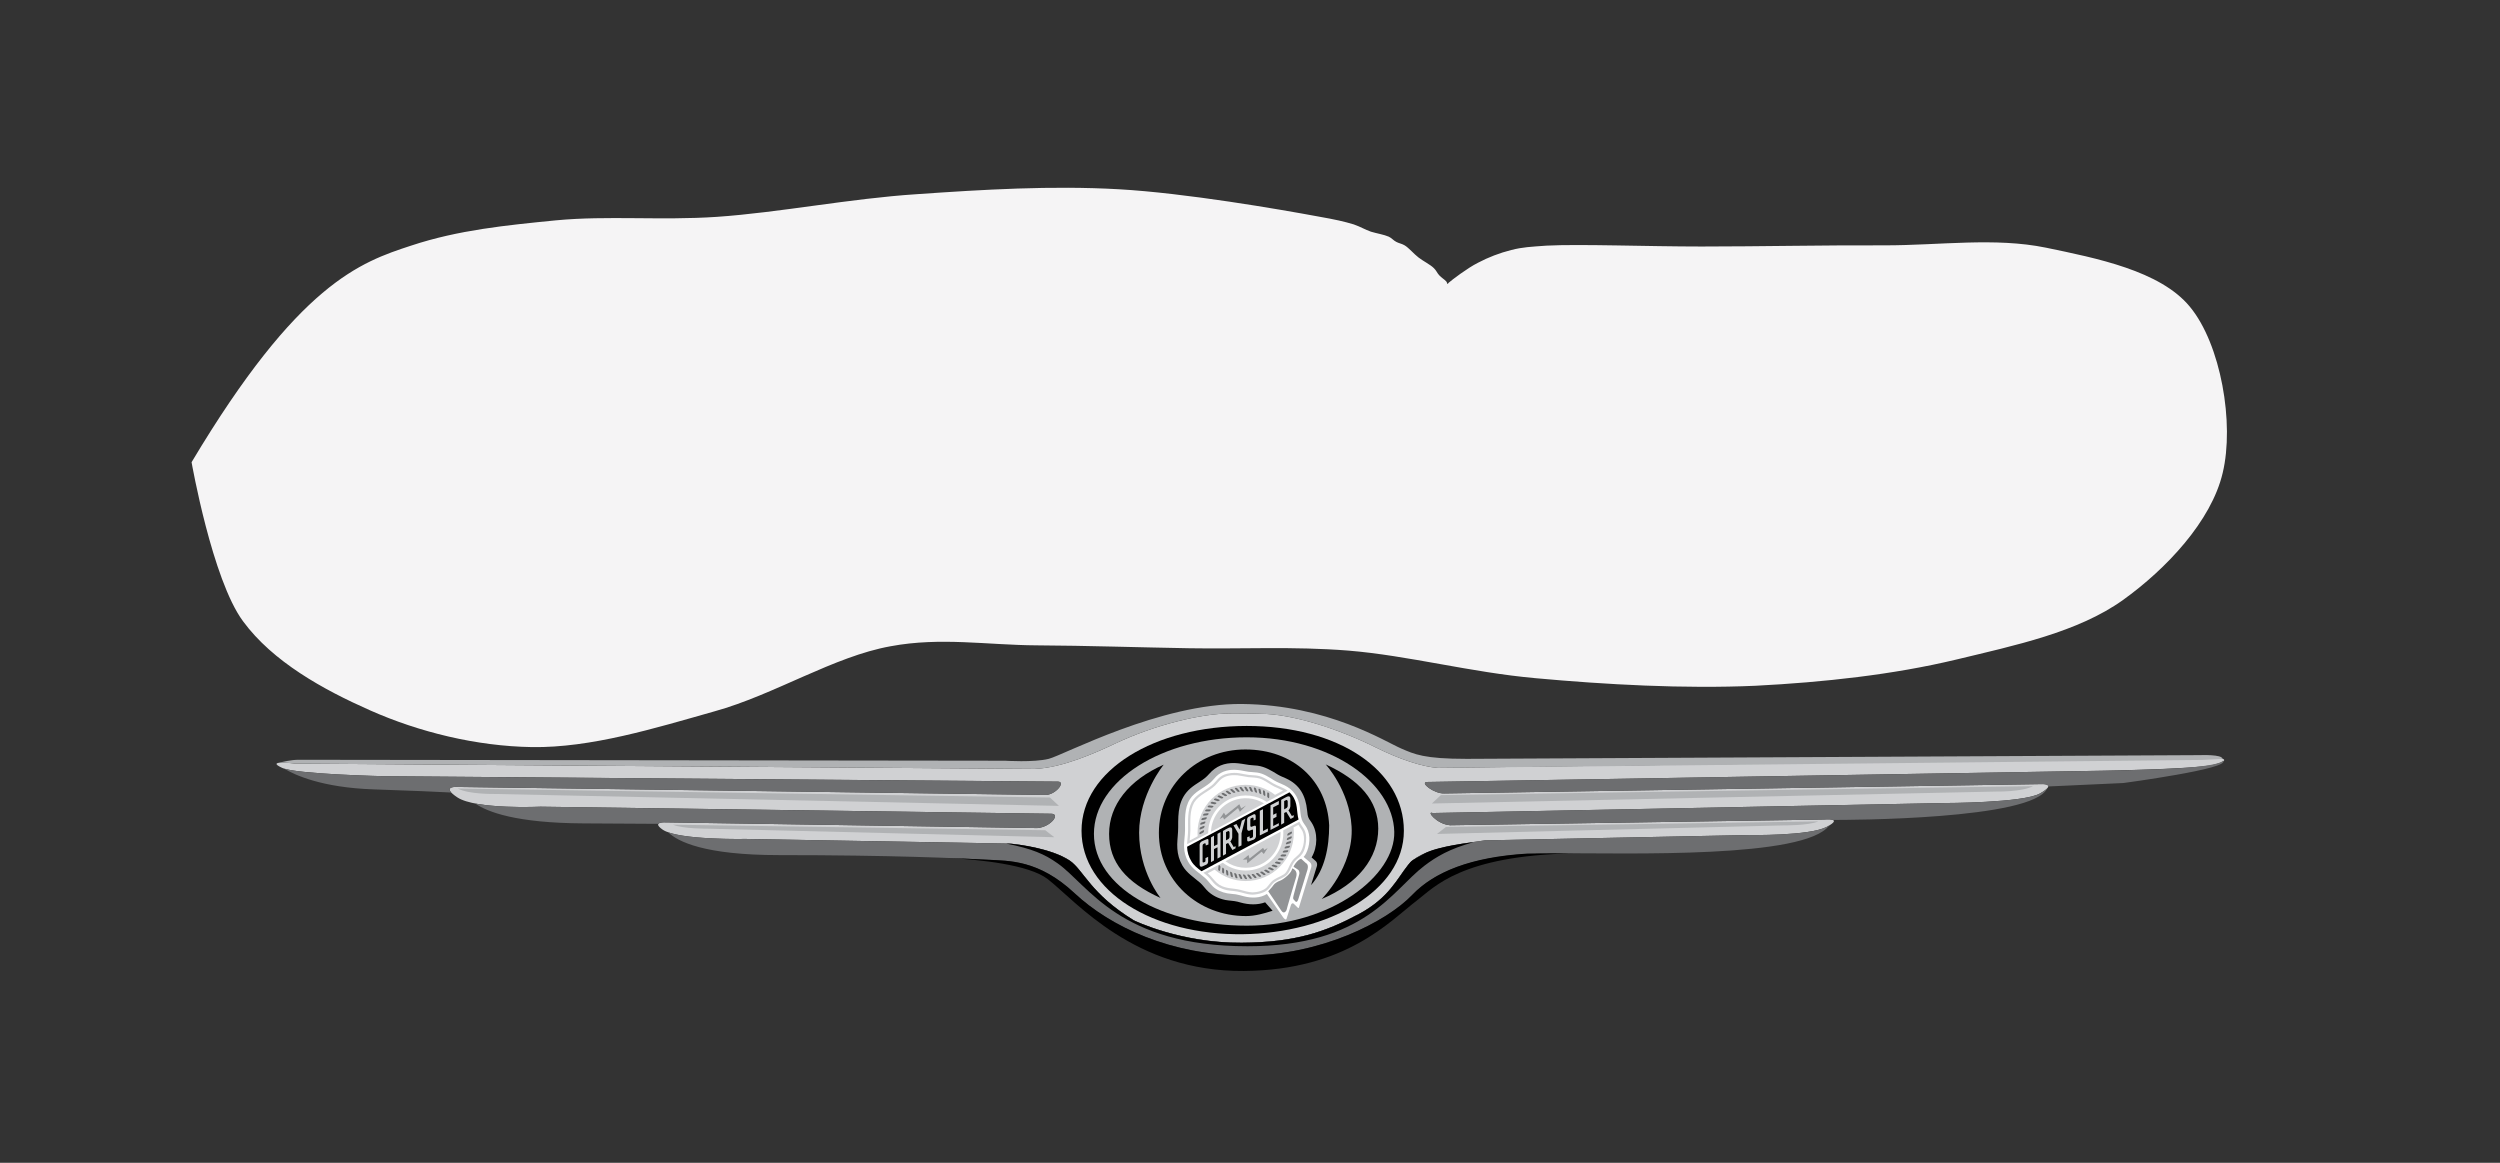 <svg xmlns="http://www.w3.org/2000/svg" xmlns:xlink="http://www.w3.org/1999/xlink" width="860" zoomAndPan="magnify" viewBox="0 0 645 300" height="400" preserveAspectRatio="xMidYMid meet" version="1.0"><rect x="0" y="0" width="645" height="300" fill="#333333" stroke="none"/><defs><clipPath id="06e81d1492"><path d="M 71.344 184 L 573.844 184 L 573.844 244 L 71.344 244 Z M 71.344 184 " clip-rule="nonzero"/></clipPath><clipPath id="63a05c9ffb"><path d="M 104 73.074 L 537 73.074 L 537 232 L 104 232 Z M 104 73.074 " clip-rule="nonzero"/></clipPath><clipPath id="dc7201d194"><path d="M 71.344 181 L 573.844 181 L 573.844 217 L 71.344 217 Z M 71.344 181 " clip-rule="nonzero"/></clipPath><clipPath id="d15b28eeef"><path d="M 73 196 L 573.844 196 L 573.844 247 L 73 247 Z M 73 196 " clip-rule="nonzero"/></clipPath><clipPath id="f9ee6dfa0f"><path d="M 244 220 L 406 220 L 406 250.824 L 244 250.824 Z M 244 220 " clip-rule="nonzero"/></clipPath><clipPath id="c381ed7d7e"><path d="M 49.352 48.168 L 574.676 48.168 L 574.676 192.82 L 49.352 192.82 Z M 49.352 48.168 " clip-rule="nonzero"/></clipPath><clipPath id="f00f703c98"><path d="M 49.426 119.25 C 77.023 73.051 93 67.648 106.051 63.375 C 118.273 59.324 130.574 58.125 143.398 56.852 C 156.824 55.574 170.398 56.926 184.949 55.949 C 201.227 54.824 219.227 51.227 236.477 50.102 C 253.727 48.898 271.273 47.852 288.602 48.824 C 305.852 49.801 330.074 54 340.199 55.875 C 344.477 56.625 346.801 57.148 349.273 57.898 C 351 58.5 352.199 59.25 353.699 59.773 C 355.199 60.227 357.074 60.523 358.273 61.051 C 359.102 61.426 359.477 62.023 360.227 62.398 C 360.898 62.773 361.648 62.852 362.398 63.301 C 363.523 63.977 364.727 65.477 366 66.449 C 367.273 67.426 369 68.25 369.898 69.148 C 370.574 69.75 370.801 70.5 371.324 71.023 C 371.852 71.625 372.75 72.148 373.125 72.602 C 373.352 72.824 373.352 73.273 373.5 73.273 C 373.574 73.273 373.574 73.125 373.727 72.977 C 374.477 72.301 378.602 69.148 381.301 67.801 C 384 66.375 386.926 65.25 389.926 64.5 C 392.852 63.75 394.875 63.676 399 63.375 C 407.625 62.926 425.102 63.602 438.977 63.602 C 454.125 63.602 471 63.227 486.227 63.301 C 500.551 63.301 514.648 61.199 527.852 63.898 C 540.824 66.602 557.324 69.824 564.977 79.125 C 573 88.801 576.523 109.273 573.449 122.023 C 570.523 134.477 558.824 146.852 547.727 154.801 C 536.102 163.125 519.898 166.5 504.676 170.176 C 488.398 174.074 470.551 176.023 452.926 176.926 C 434.477 177.75 414.301 176.625 396.227 174.977 C 379.426 173.477 363.375 169.125 347.852 167.852 C 333.676 166.727 320.477 167.477 306.898 167.25 C 293.625 167.023 280.426 166.574 267.449 166.5 C 254.699 166.426 242.699 164.324 229.801 166.727 C 215.102 169.352 199.801 179.25 184.352 183.523 C 168.977 187.875 152.477 192.977 137.25 192.75 C 122.852 192.523 108.074 188.852 95.551 183.301 C 83.324 177.898 70.352 170.699 62.699 160.273 C 54.75 149.551 49.426 119.25 49.426 119.25 " clip-rule="nonzero"/></clipPath></defs><g clip-path="url(#06e81d1492)"><path fill="#d0d1d3" d="M 572.262 195.516 L 370.98 198.121 C 367.008 197.836 361.098 195.902 355.039 192.879 C 344.996 187.863 333.074 184.16 325.199 184.16 L 321.469 184.059 L 317.648 184.066 C 309.777 184.066 297.762 187.102 287.848 191.777 C 282.574 194.266 274.082 198.102 266.918 198.379 L 76.086 197.004 C 76.086 197.004 68.184 195.988 72.781 198.105 C 76.359 199.758 99.027 200.254 99.027 200.254 L 272.969 201.656 C 275.109 201.707 272.18 205.246 269.555 205.098 L 117.594 203.027 C 117.594 203.027 113.766 202.906 117.992 205.723 C 122.77 208.902 139.477 208.125 139.477 208.125 L 271.02 209.941 C 273.832 209.82 271.141 213.359 267.629 213.645 L 171.719 212.172 C 171.719 212.172 167.945 211.953 170.965 214.047 C 174.934 216.801 192.449 216.449 192.449 216.449 L 260.848 217.652 C 267.934 218.57 273.117 220.043 276.008 222.039 C 279.59 224.516 281.348 230.609 292.531 237.445 C 292.531 237.445 304.445 243.324 320.344 243.223 C 334.262 243.137 342.02 240.406 350.637 235.797 C 358.344 231.668 360.5 226.641 363.305 223.141 C 366.609 219.016 375.418 217.914 383.133 216.812 L 451.148 215.438 C 451.148 215.438 466.844 215.715 471.34 213.316 C 475.82 210.922 470.586 211.441 470.586 211.441 L 374.121 212.914 C 370.613 212.629 367.922 209.09 369.633 209.762 L 501.543 207.184 C 501.543 207.184 522.008 207.176 526.328 204.707 C 530.738 202.188 526.918 202.297 526.918 202.297 L 372.668 204.707 C 370.043 204.855 366.09 201.797 368.23 201.75 L 537.34 198.93 C 537.34 198.93 566.301 198.57 571.211 197.281 C 576.441 195.906 572.262 195.516 572.262 195.516 Z M 572.262 195.516 " fill-opacity="1" fill-rule="nonzero"/></g><path fill="#000000" d="M 279.035 214.336 C 279.035 229.953 297.488 241.312 320.621 241.023 C 342.648 240.746 362.199 229.953 362.199 214.336 C 362.199 198.723 345.402 187.297 321.652 187.297 C 297.906 187.297 279.035 198.723 279.035 214.336 Z M 279.035 214.336 " fill-opacity="1" fill-rule="nonzero"/><path fill="#b0b2b4" d="M 359.723 214.613 C 359.996 225.895 343.492 238.824 321.719 238.824 C 299.949 238.824 282.234 228.906 282.234 215.145 C 282.234 201.383 299.883 190.227 321.652 190.227 C 343.422 190.227 359.414 201.961 359.723 214.613 Z M 359.723 214.613 " fill-opacity="1" fill-rule="nonzero"/><path fill="#000000" d="M 328.328 234.973 L 326.406 232.797 C 324.465 233.516 322.238 233.457 320.07 232.852 C 319.805 232.777 319.547 232.703 319.285 232.637 C 318.254 232.383 317.176 232.391 316.125 232.191 C 314.266 231.793 312.621 230.992 311.305 229.605 C 310.742 229 310.277 228.332 309.668 227.785 C 308.004 226.34 306.207 225.273 305.062 223.309 L 304.504 222.188 C 303.91 220.781 303.711 219.367 303.723 217.855 C 303.754 216.391 303.969 214.938 303.969 213.473 C 303.945 209.539 304.035 206.094 307.152 203.367 C 307.914 202.723 308.738 202.195 309.574 201.656 C 310.52 201.055 311.246 200.496 311.973 199.656 C 313.719 197.664 315.926 196.789 318.543 196.867 C 319.781 196.914 320.98 197.164 322.199 197.344 C 322.941 197.453 323.695 197.453 324.441 197.543 C 326.41 197.809 328.004 198.816 329.668 199.832 C 330.332 200.23 331.055 200.496 331.762 200.816 C 335.363 202.469 336.855 205.254 337.242 209.137 C 337.309 209.867 337.359 210.656 337.75 211.293 C 337.949 211.609 338.18 211.906 338.387 212.223 C 340.055 214.789 339.965 218.531 338.387 221.215 L 339.418 222.121 C 340.023 222.641 339.758 223.477 339.758 223.477 L 338.246 228.367 C 341.777 224.41 342.926 218.656 342.926 212.961 C 342.379 201.406 333.641 193.363 321.309 193.363 C 308.977 193.363 298.992 202.566 298.992 214.895 C 298.992 227.219 309.117 236.344 321.445 236.344 C 323.832 236.348 326.164 235.664 328.328 234.973 Z M 328.328 234.973 " fill-opacity="1" fill-rule="nonzero"/><path fill="#ffffff" d="M 331.062 236.695 C 331.215 236.918 331.773 237.539 331.93 237.027 L 333.078 233.465 C 333.188 233.125 333.508 232.879 333.848 233.219 L 334.695 234.059 C 334.773 234.152 334.867 234.223 334.98 234.266 C 335.105 234.316 335.121 234.125 335.156 234.035 L 338.293 223.781 C 338.434 223.328 338.332 222.773 337.938 222.441 C 337.289 221.902 336.867 221.535 336.332 221.086 C 336.562 220.82 336.734 220.605 336.926 220.25 C 337.938 218.316 338.219 215.531 337.125 213.559 C 336.738 212.855 336.152 212.25 335.879 211.492 C 335.504 210.441 335.516 209.301 335.355 208.207 C 334.973 205.633 333.742 203.773 331.406 202.605 C 330.523 202.168 329.582 201.863 328.746 201.352 C 327.316 200.477 326.043 199.566 324.348 199.32 C 323.602 199.211 322.848 199.219 322.105 199.121 C 321.238 199.004 320.387 198.766 319.508 198.676 C 317.352 198.434 315.324 198.805 313.762 200.336 C 313.23 200.855 312.793 201.484 312.211 201.965 C 310.469 203.41 308.285 204.195 307.012 206.168 C 305.488 208.551 305.762 211.516 305.738 214.234 C 305.727 215.688 305.434 217.125 305.488 218.586 C 305.547 219.945 305.875 221.125 306.531 222.297 C 307.59 224.238 309.375 225.141 310.957 226.562 C 311.676 227.215 312.195 228.031 312.902 228.691 C 313.934 229.668 315.234 230.223 316.633 230.48 C 317.359 230.613 318.09 230.629 318.816 230.734 C 319.516 230.844 320.199 231.059 320.875 231.23 C 322.926 231.773 325.125 231.742 326.859 230.645 C 328.199 232.566 329.637 234.688 331.062 236.695 Z M 331.062 236.695 " fill-opacity="1" fill-rule="nonzero"/><path fill="#d0d1d3" d="M 326.816 206.891 C 326.172 206.453 325.48 206.102 324.75 205.832 C 324.016 205.559 323.262 205.383 322.488 205.293 C 321.711 205.207 320.938 205.211 320.164 205.309 C 319.391 205.41 318.637 205.602 317.91 205.879 C 316.992 206.238 316.152 206.719 315.383 207.332 C 314.613 207.945 313.949 208.656 313.398 209.469 C 312.844 210.281 312.426 211.156 312.137 212.094 C 311.852 213.035 311.711 213.996 311.715 214.977 C 310.219 215.773 307.887 216.938 306.273 217.789 C 306.312 216.613 306.523 215.477 306.523 214.246 C 306.539 211.801 306.332 209.129 307.465 206.957 C 308.5 204.984 310.848 204.051 312.602 202.668 C 313.953 201.594 314.43 200.043 316.789 199.578 C 319.242 199.098 320.387 199.727 322.164 199.926 C 323.438 200.066 324.555 199.941 325.926 200.609 C 326.793 201.031 327.586 201.57 328.406 202.066 C 329.656 202.828 330.988 203.09 332.203 204.008 Z M 326.816 206.891 " fill-opacity="1" fill-rule="nonzero"/><path fill="#000000" d="M 332.684 204.418 L 306.27 218.457 C 306.301 219.809 306.668 221.059 307.379 222.211 C 308 223.266 308.984 224.027 309.977 224.777 L 335.031 211.434 C 334.441 209.324 334.938 207.16 333.281 205.07 C 333.098 204.836 332.898 204.621 332.684 204.418 Z M 332.684 204.418 " fill-opacity="1" fill-rule="nonzero"/><path fill="#d0d1d3" d="M 335.23 211.996 C 333.844 212.738 332.461 213.48 331.078 214.227 C 331.148 215.262 331.055 216.281 330.801 217.285 C 330.543 218.285 330.141 219.227 329.582 220.102 C 329.027 220.973 328.352 221.738 327.551 222.398 C 326.75 223.055 325.867 223.57 324.898 223.949 C 324.121 224.246 323.316 224.445 322.488 224.535 C 321.66 224.629 320.832 224.613 320.008 224.496 C 319.184 224.375 318.387 224.148 317.621 223.824 C 316.852 223.496 316.141 223.078 315.48 222.57 C 314.148 223.277 311.973 224.395 310.492 225.172 C 310.84 225.434 311.168 225.707 311.484 225.988 C 312.848 227.227 313.188 228.492 315.422 229.336 C 317 229.93 318.059 229.781 319.266 230.02 C 320.758 230.309 322.211 230.98 323.707 230.789 C 327.594 230.305 327.469 228.641 328.754 227.617 C 329.586 226.949 330.68 226.676 331.574 226.07 C 332.68 225.328 332.977 223.891 333.625 222.816 C 334.781 220.883 336.527 221.297 336.957 217.074 C 337.266 214.07 335.895 213.516 335.23 211.996 Z M 312.43 214.598 L 326.109 207.27 C 324.914 206.539 323.621 206.105 322.223 205.977 C 320.828 205.852 319.477 206.039 318.168 206.543 C 317.348 206.859 316.59 207.289 315.898 207.828 C 315.203 208.367 314.602 208.996 314.09 209.711 C 313.582 210.43 313.184 211.203 312.902 212.035 C 312.617 212.867 312.461 213.723 312.43 214.598 Z M 312.43 214.598 " fill-opacity="1" fill-rule="nonzero"/><path fill="#6d6e70" d="M 316.398 204.395 C 315.965 204.07 316.637 203.941 316.777 204.039 L 317.422 204.5 C 318.016 204.938 317.172 204.98 317.023 204.875 Z M 315.328 204.973 C 314.867 204.691 315.52 204.492 315.668 204.582 L 316.355 204.973 C 317 205.344 316.156 205.477 316 205.387 Z M 314.32 205.656 C 313.832 205.434 314.461 205.16 314.617 205.238 L 315.348 205.559 C 316.023 205.855 315.195 206.082 315.039 206 Z M 313.395 206.449 C 312.883 206.27 313.477 205.938 313.648 205.996 L 314.395 206.234 C 315.105 206.469 314.312 206.773 314.137 206.707 Z M 312.551 207.336 C 312.027 207.215 312.586 206.816 312.758 206.848 L 313.535 207.012 C 314.254 207.168 313.5 207.551 313.328 207.516 Z M 311.812 208.293 C 311.277 208.227 311.789 207.781 311.965 207.801 L 312.75 207.883 C 313.484 207.957 312.773 208.418 312.594 208.395 Z M 311.168 209.336 C 310.633 209.32 311.094 208.82 311.27 208.82 L 312.062 208.82 C 312.809 208.812 312.145 209.352 311.965 209.352 Z M 310.648 210.426 C 310.109 210.477 310.516 209.93 310.691 209.914 L 311.477 209.824 C 312.219 209.746 311.617 210.352 311.434 210.367 Z M 310.234 211.574 C 309.703 211.676 310.062 211.086 310.227 211.055 L 311.004 210.887 C 311.73 210.73 311.195 211.391 311.012 211.426 Z M 309.953 212.754 C 309.434 212.914 309.719 212.293 309.887 212.242 L 310.641 211.996 C 311.34 211.762 310.879 212.473 310.707 212.531 Z M 309.785 213.961 C 309.289 214.18 309.516 213.523 309.672 213.457 L 310.391 213.137 C 311.07 212.828 310.688 213.59 310.523 213.656 Z M 309.754 215.176 C 309.281 215.43 309.434 214.77 309.59 214.688 L 310.266 214.293 C 310.914 213.922 310.609 214.715 310.453 214.797 Z M 326.953 204.691 C 326.961 204.156 327.461 204.617 327.461 204.793 L 327.461 205.586 C 327.461 206.32 326.926 205.66 326.934 205.484 Z M 325.852 204.164 C 325.809 203.629 326.355 204.039 326.371 204.211 L 326.457 204.996 C 326.539 205.73 325.934 205.129 325.918 204.957 Z M 324.699 203.758 C 324.602 203.23 325.188 203.578 325.23 203.75 L 325.395 204.52 C 325.543 205.246 324.883 204.707 324.852 204.535 Z M 323.516 203.469 C 323.359 202.957 323.984 203.246 324.039 203.41 L 324.285 204.164 C 324.508 204.863 323.797 204.402 323.746 204.23 Z M 322.312 203.312 C 322.105 202.816 322.75 203.031 322.824 203.195 L 323.148 203.914 C 323.441 204.594 322.695 204.203 322.617 204.039 Z M 321.102 203.277 C 320.848 202.797 321.5 202.957 321.59 203.105 L 321.988 203.789 C 322.359 204.434 321.566 204.129 321.477 203.973 Z M 319.887 203.367 C 319.578 202.922 320.258 203.004 320.367 203.145 L 320.828 203.789 C 321.266 204.387 320.441 204.168 320.34 204.023 Z M 318.688 203.594 C 318.344 203.18 319.02 203.195 319.145 203.32 L 319.672 203.906 C 320.168 204.461 319.328 204.328 319.207 204.188 Z M 317.523 203.93 C 317.133 203.559 317.812 203.5 317.945 203.617 L 318.531 204.145 C 319.086 204.641 318.234 204.602 318.102 204.477 Z M 317.523 203.93 " fill-opacity="1" fill-rule="nonzero"/><path fill="#929496" d="M 314.645 211.332 L 315.77 209.648 L 316.191 210.352 L 319.746 207.484 L 320.219 208.566 L 321.477 207.816 L 319.887 209.461 L 319.414 208.473 L 315.816 211.434 L 315.535 210.824 Z M 314.645 211.332 " fill-opacity="1" fill-rule="nonzero"/><path fill="#ffffff" d="M 328.961 205.07 C 327.879 204.23 326.688 203.59 325.387 203.148 C 324.09 202.703 322.754 202.484 321.383 202.484 C 314.543 202.484 308.961 208.062 308.961 214.895 C 308.961 215.184 308.969 215.465 308.996 215.754 L 306.926 216.859 C 307.004 215.984 307.102 215.125 307.117 214.25 C 307.125 211.895 306.887 209.219 308.078 207.07 C 309.328 205.035 311.824 204.273 313.488 202.664 C 314.016 202.129 314.48 201.523 315.043 201.027 C 316.195 200.09 317.762 199.898 319.211 200.02 C 320.18 200.129 321.137 200.383 322.102 200.508 C 323.039 200.605 323.977 200.586 324.895 200.84 C 326.301 201.262 327.465 202.277 328.766 202.93 C 329.52 203.293 330.297 203.582 331.023 203.969 Z M 328.961 205.07 " fill-opacity="1" fill-rule="nonzero"/><path fill="#d0d1d3" d="M 314.113 221.516 L 314.898 221.062 L 314.898 214.688 L 314.113 215.137 L 314.113 217.84 L 313.211 218.301 L 313.211 215.605 L 312.43 216.062 L 312.43 222.441 L 313.211 221.988 L 313.211 219.062 L 314.113 218.598 Z M 316.312 213.93 L 317.016 213.574 C 317.016 213.574 317.91 213.109 317.91 214.094 L 317.91 216.043 C 317.91 216.043 317.785 216.844 317.406 217.043 L 318.293 218.539 L 318.777 218.309 L 318.777 218.855 L 317.965 219.309 L 316.859 217.48 L 316.312 217.758 L 316.312 220.312 L 315.527 220.758 L 315.527 214.387 Z M 330.539 212.754 L 331.316 212.301 L 331.316 209.746 L 331.863 209.473 L 332.977 211.301 L 333.781 210.848 L 333.781 210.301 L 333.301 210.535 L 332.41 209.039 C 332.797 208.84 332.914 208.039 332.914 208.039 L 332.914 206.082 C 332.914 205.098 332.02 205.559 332.02 205.559 L 331.316 205.922 L 330.539 206.371 Z M 329.332 209.789 L 329.332 210.746 L 328.48 211.188 L 328.48 213.121 L 329.938 212.375 L 329.938 213.027 L 327.789 214.137 L 327.789 207.75 L 329.938 206.641 L 329.938 207.543 L 328.48 208.293 L 328.48 210.227 Z M 311.012 221.945 L 311.012 221.375 L 311.699 221.062 L 311.699 222.145 C 311.699 222.145 311.766 222.789 311.277 223.055 L 310.293 223.508 C 310.293 223.508 309.508 223.969 309.508 222.992 L 309.508 218.164 C 309.508 218.164 309.367 217.438 310.109 217.043 L 311.316 216.523 C 311.316 216.523 311.781 216.281 311.781 216.793 L 311.781 217.879 L 311.078 218.133 C 311.078 217.863 311.129 217.422 310.707 217.621 C 310.293 217.82 310.293 217.93 310.266 218.258 L 310.266 222.227 C 310.266 222.227 310.199 222.625 310.551 222.492 C 310.906 222.367 311.012 222.434 311.012 221.945 Z M 322.172 210.73 L 323.277 210.176 C 323.277 210.176 323.965 209.738 323.965 210.582 L 323.965 211.449 L 323.426 211.699 L 323.426 211.285 C 323.426 211.285 323.453 210.773 323.098 210.973 L 322.789 211.105 C 322.789 211.105 322.586 211.18 322.586 211.461 L 322.586 213.062 C 322.586 213.062 322.633 213.469 322.961 213.277 L 323.484 213.094 C 323.484 213.094 324.047 212.789 324.047 213.418 L 324.047 215.664 C 324.047 215.664 324.082 216.273 323.484 216.613 L 322.352 217.02 C 322.352 217.02 321.77 217.348 321.77 216.68 L 321.77 216.012 L 322.402 215.754 L 322.402 216.176 C 322.402 216.176 322.395 216.355 322.773 216.25 L 323.047 216.094 C 323.047 216.094 323.277 216.129 323.277 215.688 L 323.277 214.301 C 323.277 214.301 323.285 213.902 322.996 214.07 L 322.301 214.34 C 322.301 214.34 321.754 214.441 321.754 213.746 L 321.754 211.508 C 321.754 211.508 321.664 211.02 322.172 210.73 Z M 327.117 213.754 L 325.852 214.391 L 325.852 208.766 L 325.031 209.176 L 325.031 215.547 L 327.117 214.516 Z M 319.523 215.121 L 318.227 212.938 L 319.02 212.598 L 319.805 214.02 L 320.391 211.738 L 321.293 211.203 L 320.309 214.969 L 320.309 218.109 L 319.523 218.492 Z M 319.523 215.121 " fill-opacity="1" fill-rule="nonzero"/><path fill="#000000" d="M 331.316 206.664 L 331.316 208.812 L 331.824 208.531 C 331.824 208.531 332.23 208.398 332.23 207.832 L 332.23 206.742 C 332.23 206.742 332.137 206.277 331.855 206.41 Z M 316.312 216.82 L 316.809 216.539 C 316.809 216.539 317.223 216.398 317.223 215.84 L 317.223 214.746 C 317.223 214.746 317.133 214.293 316.852 214.426 L 316.316 214.68 L 316.316 216.82 Z M 316.312 216.82 " fill-opacity="1" fill-rule="nonzero"/><path fill="#d0d1d3" d="M 330.383 214.59 L 316.168 222.203 C 316.773 222.637 317.426 222.992 318.121 223.266 C 318.816 223.535 319.531 223.719 320.273 223.816 C 321.016 223.91 321.754 223.91 322.496 223.82 C 323.238 223.73 323.957 223.551 324.652 223.285 C 325.523 222.945 326.32 222.484 327.047 221.898 C 327.773 221.312 328.391 220.629 328.906 219.852 C 329.418 219.07 329.801 218.234 330.055 217.336 C 330.305 216.438 330.418 215.523 330.383 214.59 Z M 330.383 214.59 " fill-opacity="1" fill-rule="nonzero"/><path fill="#929496" d="M 320.641 221.805 L 322.129 220.582 L 322.359 221.516 L 325.875 218.746 L 326.199 219.305 L 327.043 218.797 L 326.059 220.34 L 325.496 219.738 L 321.797 222.738 L 321.707 221.754 Z M 320.641 221.805 " fill-opacity="1" fill-rule="nonzero"/><path fill="#6d6e70" d="M 314.785 224.457 C 314.711 224.996 314.262 224.484 314.281 224.309 L 314.363 223.523 C 314.438 222.781 314.906 223.5 314.883 223.676 Z M 315.816 225.094 C 315.809 225.641 315.305 225.168 315.305 224.996 L 315.305 224.211 C 315.305 223.465 315.84 224.125 315.832 224.309 Z M 316.918 225.625 C 316.961 226.16 316.414 225.746 316.398 225.574 L 316.312 224.789 C 316.23 224.055 316.836 224.656 316.852 224.836 Z M 318.066 226.027 C 318.168 226.566 317.578 226.211 317.547 226.035 L 317.383 225.27 C 317.223 224.539 317.883 225.078 317.918 225.25 Z M 319.25 226.32 C 319.406 226.836 318.785 226.551 318.73 226.383 L 318.48 225.629 C 318.258 224.922 318.969 225.383 319.02 225.555 Z M 320.457 226.473 C 320.664 226.98 320.02 226.754 319.945 226.598 L 319.621 225.867 C 319.324 225.191 320.078 225.578 320.152 225.746 Z M 321.664 226.516 C 321.922 226.984 321.27 226.832 321.18 226.68 L 320.781 225.996 C 320.41 225.359 321.203 225.664 321.293 225.82 Z M 322.883 226.418 C 323.188 226.863 322.512 226.781 322.41 226.641 L 321.938 226.004 C 321.5 225.398 322.328 225.625 322.43 225.773 Z M 324.082 226.199 C 324.43 226.605 323.75 226.598 323.633 226.465 L 323.098 225.879 C 322.602 225.332 323.441 225.465 323.559 225.598 Z M 325.246 225.855 C 325.645 226.227 324.957 226.285 324.824 226.168 L 324.238 225.641 C 323.691 225.145 324.535 225.191 324.668 225.309 Z M 326.371 225.391 C 326.801 225.723 326.133 225.844 325.992 225.746 L 325.348 225.285 C 324.75 224.844 325.594 224.805 325.742 224.91 Z M 327.445 224.812 C 327.902 225.094 327.25 225.293 327.098 225.211 L 326.414 224.812 C 325.766 224.441 326.613 224.309 326.77 224.402 Z M 328.449 224.129 C 328.934 224.359 328.309 224.621 328.152 224.551 L 327.422 224.234 C 326.742 223.93 327.57 223.715 327.727 223.789 Z M 329.375 223.336 C 329.887 223.516 329.289 223.848 329.125 223.797 L 328.375 223.551 C 327.66 223.32 328.457 223.023 328.633 223.078 Z M 330.219 222.457 C 330.742 222.582 330.184 222.969 330.012 222.938 L 329.242 222.77 C 328.516 222.613 329.266 222.234 329.449 222.277 Z M 330.965 221.492 C 331.492 221.559 330.98 222.012 330.809 221.988 L 330.02 221.902 C 329.285 221.828 329.996 221.367 330.18 221.391 Z M 331.598 220.457 C 332.137 220.465 331.676 220.961 331.5 220.969 L 330.707 220.969 C 329.965 220.969 330.625 220.434 330.809 220.434 Z M 332.121 219.359 C 332.664 219.309 332.25 219.852 332.078 219.879 L 331.293 219.961 C 330.559 220.035 331.152 219.43 331.336 219.426 Z M 332.531 218.211 C 333.062 218.109 332.707 218.699 332.543 218.727 L 331.766 218.895 C 331.047 219.051 331.574 218.391 331.758 218.355 Z M 332.816 217.027 C 333.34 216.871 333.047 217.492 332.883 217.551 L 332.129 217.789 C 331.426 218.023 331.891 217.312 332.062 217.254 Z M 332.98 215.82 C 333.477 215.617 333.254 216.262 333.098 216.324 L 332.379 216.648 C 331.699 216.953 332.082 216.195 332.254 216.129 Z M 333.012 214.617 C 333.484 214.352 333.336 215.02 333.188 215.105 L 332.5 215.492 C 331.855 215.863 332.16 215.082 332.316 214.996 Z M 333.012 214.617 " fill-opacity="1" fill-rule="nonzero"/><path fill="#ffffff" d="M 313.371 224.367 L 311.602 225.309 C 311.875 225.543 312.137 225.789 312.387 226.055 C 313.121 226.852 313.711 227.723 314.652 228.309 C 316.414 229.34 318.059 229.109 319.961 229.57 C 321.012 229.828 322.055 230.211 323.148 230.234 C 324.363 230.219 325.887 229.836 326.793 228.984 C 327.199 228.562 327.504 228.078 327.887 227.641 C 328.828 226.59 330.113 226.324 331.234 225.582 C 331.941 225.094 332.262 224.293 332.602 223.543 C 332.949 222.781 333.32 222.113 333.91 221.512 C 334.379 221.055 334.91 220.672 335.336 220.168 C 336.422 218.766 336.777 216.094 336.059 214.492 C 335.762 213.887 335.328 213.375 334.98 212.805 L 333.723 213.477 C 333.781 213.938 333.809 214.418 333.809 214.898 C 333.809 221.734 328.223 227.312 321.383 227.312 C 319.918 227.309 318.492 227.055 317.117 226.551 C 315.738 226.043 314.488 225.316 313.371 224.367 Z M 313.371 224.367 " fill-opacity="1" fill-rule="nonzero"/><path fill="#929496" d="M 333.359 224.047 C 333.359 224.047 334.992 224.402 334.379 226.375 C 333.773 228.344 331.898 234.762 331.949 234.715 C 332.008 234.664 331.383 236.191 330.535 234.887 C 329.688 233.582 327.199 229.945 327.199 229.945 C 327.199 229.945 328.324 228.758 328.555 228.359 C 328.777 227.965 329.574 227.449 330.367 227.172 C 331.152 226.879 333.359 225.176 333.359 224.047 Z M 333.359 224.047 " fill-opacity="1" fill-rule="nonzero"/><path fill="#929496" d="M 335.688 221.551 L 336.926 222.68 C 336.926 222.68 337.723 222.969 337.324 224.383 C 336.926 225.805 334.949 232.043 334.949 232.043 C 334.949 232.043 334.613 233.18 334.098 232.441 L 333.758 232.043 C 333.758 232.043 333.477 231.984 333.758 230.969 C 334.039 229.945 335.23 225.465 335.23 225.465 C 335.23 225.465 335.359 224.695 334.891 224.383 L 333.758 223.645 C 333.637 223.523 334.711 221.824 335.688 221.551 Z M 335.688 221.551 " fill-opacity="1" fill-rule="nonzero"/><g clip-path="url(#63a05c9ffb)"><path fill="#000000" d="M 293.895 214.824 C 293.895 224.988 299.414 231.672 299.414 231.672 C 290.523 227.672 286.145 222.477 286.145 215.145 C 286.145 207.742 291.195 201.27 300.242 197.281 C 300.242 197.281 293.895 205.004 293.895 214.824 Z M 348.707 213.238 C 349.324 223.719 340.996 231.945 340.996 231.945 C 350.414 227.992 355.59 221.367 355.59 213.789 C 355.59 206.539 350.754 201.223 342.027 197.215 C 342.031 197.215 348.156 203.883 348.707 213.238 Z M 131.156 119.953 C 131.156 120.844 131.215 121.641 131.215 122.531 C 131.215 137.996 126.906 143.418 117.867 143.418 C 113.676 143.418 110.625 141.906 108.352 138.352 C 104.52 132.488 104.223 122.887 104.223 107.602 C 104.223 94.805 104.82 86.363 106.496 82.098 C 108.949 75.879 112.422 73.391 117.867 73.391 C 127.027 73.391 130.918 80.145 130.977 95.695 L 122.836 95.695 L 122.836 94.098 C 122.836 86.898 121.281 83.344 118.047 83.344 C 112.84 83.344 112.84 90.363 112.84 107.426 C 112.84 126.09 112.84 133.289 117.988 133.289 C 121.996 133.289 123.016 131.066 123.016 120.844 L 123.016 119.957 L 131.156 119.957 Z M 163.062 74.988 L 171.383 74.988 L 171.383 101.203 L 182.875 101.203 L 182.875 74.988 L 191.191 74.988 L 191.191 141.82 L 182.875 141.82 L 182.875 111.516 L 171.383 111.516 L 171.383 141.82 L 163.062 141.82 Z M 232.43 105.203 L 232.43 84.32 L 236.352 84.32 C 241.188 84.32 243.176 86.188 243.176 93.297 C 243.176 100.762 241.641 105.203 237.035 105.203 Z M 224.75 141.82 L 232.426 141.82 L 232.426 114.445 L 235.156 114.445 C 240.844 114.445 243.176 115.867 243.176 124.578 L 243.176 126.355 L 243.289 131.422 C 243.344 135.602 243.457 138.977 244.027 141.82 L 253.465 141.82 C 251.875 139.332 251.418 136.223 251.305 131.867 L 251.078 124.934 C 250.906 116.312 251.02 111.516 245.164 109.113 C 249.09 108.227 251.191 101.207 251.191 92.496 C 251.191 80.055 247.609 74.992 239.023 74.992 L 224.75 74.992 Z M 292.016 115.422 L 280.223 74.988 L 289.504 74.988 L 296.324 102.09 L 303.031 74.988 L 312.066 74.988 L 300.457 115.422 L 300.457 141.82 L 292.016 141.82 Z M 349.121 120.711 L 349.121 122.621 C 349.121 129.82 349.895 133.289 353.727 133.289 C 357.32 133.289 359.176 130.531 359.176 125.375 C 359.176 120.578 357.5 118.355 354.027 114.711 L 349.715 110.18 C 343.973 104.227 341.156 100.762 341.156 91.34 C 341.156 80.145 345.945 73.391 353.785 73.391 C 362.105 73.391 366.715 80.324 366.715 93.031 C 366.715 93.832 366.715 93.621 366.656 94.418 L 358.695 94.418 L 358.695 93.652 C 358.695 86.543 357.258 83.52 353.547 83.52 C 350.852 83.52 349.238 86.008 349.238 90.184 C 349.238 94.449 351.273 96.406 354.504 99.605 L 359.113 104.227 C 365.039 110.09 367.551 114.625 367.551 124.398 C 367.551 136.488 362.766 143.418 354.023 143.418 C 344.984 143.418 340.617 136.578 340.617 122.355 C 340.617 121.113 340.676 122.137 340.738 120.715 L 349.121 120.715 Z M 400.496 74.988 L 408.875 74.988 L 408.875 130.445 L 423.043 130.445 L 423.043 141.82 L 400.496 141.82 Z M 452.891 74.988 L 475.996 74.988 L 475.996 86.098 L 461.211 86.098 L 461.211 101.562 L 474.98 101.562 L 474.98 112.137 L 461.211 112.137 L 461.211 130.535 L 476.355 130.535 L 476.355 141.82 L 452.891 141.82 Z M 516.305 104.527 L 516.305 84.621 L 519.25 84.621 C 524.086 84.621 525.402 86.488 525.402 93.598 C 525.402 101.062 524.539 104.527 519.934 104.527 Z M 507.652 142.121 L 516.305 142.121 L 516.305 114.746 L 519.035 114.746 C 524.719 114.746 525.402 116.172 525.402 124.879 L 525.402 126.656 L 525.516 131.727 C 525.574 135.902 525.688 139.281 526.254 142.125 L 536.367 142.125 C 534.777 139.637 534.32 136.523 534.207 132.172 L 533.98 125.234 C 533.812 116.617 533.926 111.816 528.07 109.418 C 531.992 108.527 534.098 101.508 534.098 92.801 C 534.098 80.359 530.516 75.293 521.926 75.293 L 507.656 75.293 L 507.656 142.121 Z M 507.652 142.121 " fill-opacity="1" fill-rule="nonzero"/></g><g clip-path="url(#dc7201d194)"><path fill="#b0b2b4" d="M 373.059 213.355 L 370.738 215.16 L 459.957 212.961 C 459.957 212.961 466.633 213.027 469.109 211.926 Z M 371.742 205.137 L 369.426 207.305 L 515.043 204.223 C 515.043 204.223 521.762 204.332 524.52 202.824 Z M 269.684 214.199 L 272.008 216.004 L 182.789 213.805 C 182.789 213.805 176.113 213.867 173.637 212.77 Z M 270.891 205.758 L 273.211 207.922 L 127.594 204.844 C 127.594 204.844 120.871 204.957 118.113 203.445 Z M 76.086 197.004 L 266.918 198.383 C 274.078 198.105 282.574 194.27 287.848 191.781 C 297.762 187.102 309.773 184.07 317.648 184.07 L 321.469 184.062 L 325.199 184.164 C 333.07 184.164 344.996 187.867 355.039 192.883 C 361.098 195.906 367.008 197.84 370.98 198.125 L 568.277 196.059 L 573.391 195.785 C 573.391 194.586 567.629 194.824 567.629 194.824 L 378.387 195.785 C 367.34 195.785 364.938 194.586 361.574 193.145 C 357.309 191.32 342.602 181.871 320.508 181.629 C 299.375 181.402 274.398 194.824 270.555 195.785 C 266.711 196.746 259.27 196.266 259.27 196.266 L 76.992 196.023 C 75.207 196.023 72.902 196.551 71.828 196.824 C 73.031 196.613 76.086 197.004 76.086 197.004 Z M 76.086 197.004 " fill-opacity="1" fill-rule="nonzero"/></g><g clip-path="url(#d15b28eeef)"><path fill="#6d6e70" d="M 171.715 212.172 L 267.625 213.645 C 271.137 213.359 273.828 209.82 271.016 209.941 L 139.473 208.125 C 139.473 208.125 129.348 208.598 122.605 207.305 C 125.793 209.516 133.23 212.344 150.492 212.434 C 161.676 212.492 167.227 212.527 169.867 212.551 C 170.215 212.086 171.715 212.172 171.715 212.172 Z M 117.59 203.031 L 269.551 205.102 C 272.176 205.246 275.109 201.707 272.969 201.66 L 99.023 200.254 C 99.023 200.254 78.113 199.797 73.297 198.297 C 75.969 199.91 83.008 203.215 96.43 203.66 C 106.566 203.996 112.867 204.285 116.426 204.473 C 115.023 202.953 117.59 203.031 117.59 203.031 Z M 368.227 201.75 C 366.086 201.797 370.039 204.855 372.664 204.707 L 526.914 202.297 C 526.914 202.297 528.504 202.254 528.434 202.91 L 547.836 202.02 C 547.836 202.02 575.781 198.285 573.496 196.258 C 573.496 196.379 572.648 198.074 554.164 198.531 C 548.789 198.719 548.789 198.789 537.34 198.934 Z M 451.145 215.438 L 383.129 216.812 C 375.418 217.914 366.605 219.016 363.301 223.141 C 360.5 226.641 358.344 231.668 350.633 235.797 C 342.016 240.406 334.258 243.137 320.34 243.223 C 304.441 243.324 292.527 237.445 292.527 237.445 C 281.344 230.609 279.586 224.516 276.004 222.039 C 273.113 220.039 267.93 218.57 260.844 217.652 L 192.445 216.449 C 192.445 216.449 178.023 216.738 172.387 214.734 C 174.832 217.113 181.699 220.617 200.977 220.617 C 230.168 220.617 247.414 221.426 254.742 221.809 C 260.402 222.105 267.996 221.809 277.227 230.438 C 286.461 239.066 302.098 246.508 321.461 246.508 C 340.82 246.508 357.762 237.77 364.352 230.883 C 370.906 224.039 382.438 220.117 400.754 220.117 C 420.711 220.117 465.605 221.5 471.949 212.965 C 471.746 213.086 471.539 213.203 471.332 213.312 C 466.84 215.711 451.145 215.438 451.145 215.438 Z M 526.32 204.707 C 522.004 207.176 501.539 207.184 501.539 207.184 L 369.629 209.762 C 367.918 209.09 370.605 212.629 374.117 212.914 L 470.578 211.441 C 470.578 211.441 472.168 211.285 472.848 211.543 C 476.445 211.551 524.609 211.512 528.164 203.387 C 527.871 203.715 527.312 204.145 526.32 204.707 Z M 526.32 204.707 " fill-opacity="1" fill-rule="nonzero"/></g><g clip-path="url(#f9ee6dfa0f)"><path fill="#000000" d="M 321.461 246.508 C 302.102 246.508 286.465 239.07 277.23 230.441 C 267.996 221.812 260.402 222.109 254.742 221.812 C 251.352 221.633 247.957 221.48 244.559 221.352 C 252.594 221.773 265.477 223.035 270.348 226.836 C 277.641 232.527 292.68 250.738 320.934 250.512 C 347.367 250.297 358.66 237.578 365.598 232.297 C 370.047 228.91 376.957 220.738 405.926 220.164 L 393.895 220.234 C 379.477 221.125 370.055 224.938 364.352 230.891 C 357.762 237.77 340.824 246.508 321.461 246.508 Z M 321.461 246.508 " fill-opacity="1" fill-rule="nonzero"/></g><path fill="#000000" d="M 363.301 223.141 C 360.5 226.641 358.344 231.668 350.633 235.797 C 342.02 240.406 334.258 243.137 320.344 243.223 C 304.441 243.324 292.527 237.445 292.527 237.445 C 281.348 230.609 279.586 224.516 276.008 222.039 C 275.395 221.617 273.863 220.883 273.848 220.848 C 268.086 218.227 260.73 217.609 259.645 217.645 C 266.383 219 269.496 220.371 272.852 222.734 C 280.867 228.371 288.801 244.133 321.848 244.133 C 352.156 244.133 359.219 229.648 367.422 223.418 C 370.645 220.969 373.98 219 380.152 217.289 C 380.152 217.289 371.047 218.254 367.453 220.227 C 363.887 222.191 364.266 221.938 363.301 223.141 Z M 363.301 223.141 " fill-opacity="1" fill-rule="nonzero"/><g clip-path="url(#c381ed7d7e)"><g clip-path="url(#f00f703c98)"><path fill="#f5f4f5" d="M 46.426 45.824 L 576.434 45.824 L 576.434 195.75 L 46.426 195.75 Z M 46.426 45.824 " fill-opacity="1" fill-rule="nonzero"/></g></g></svg>